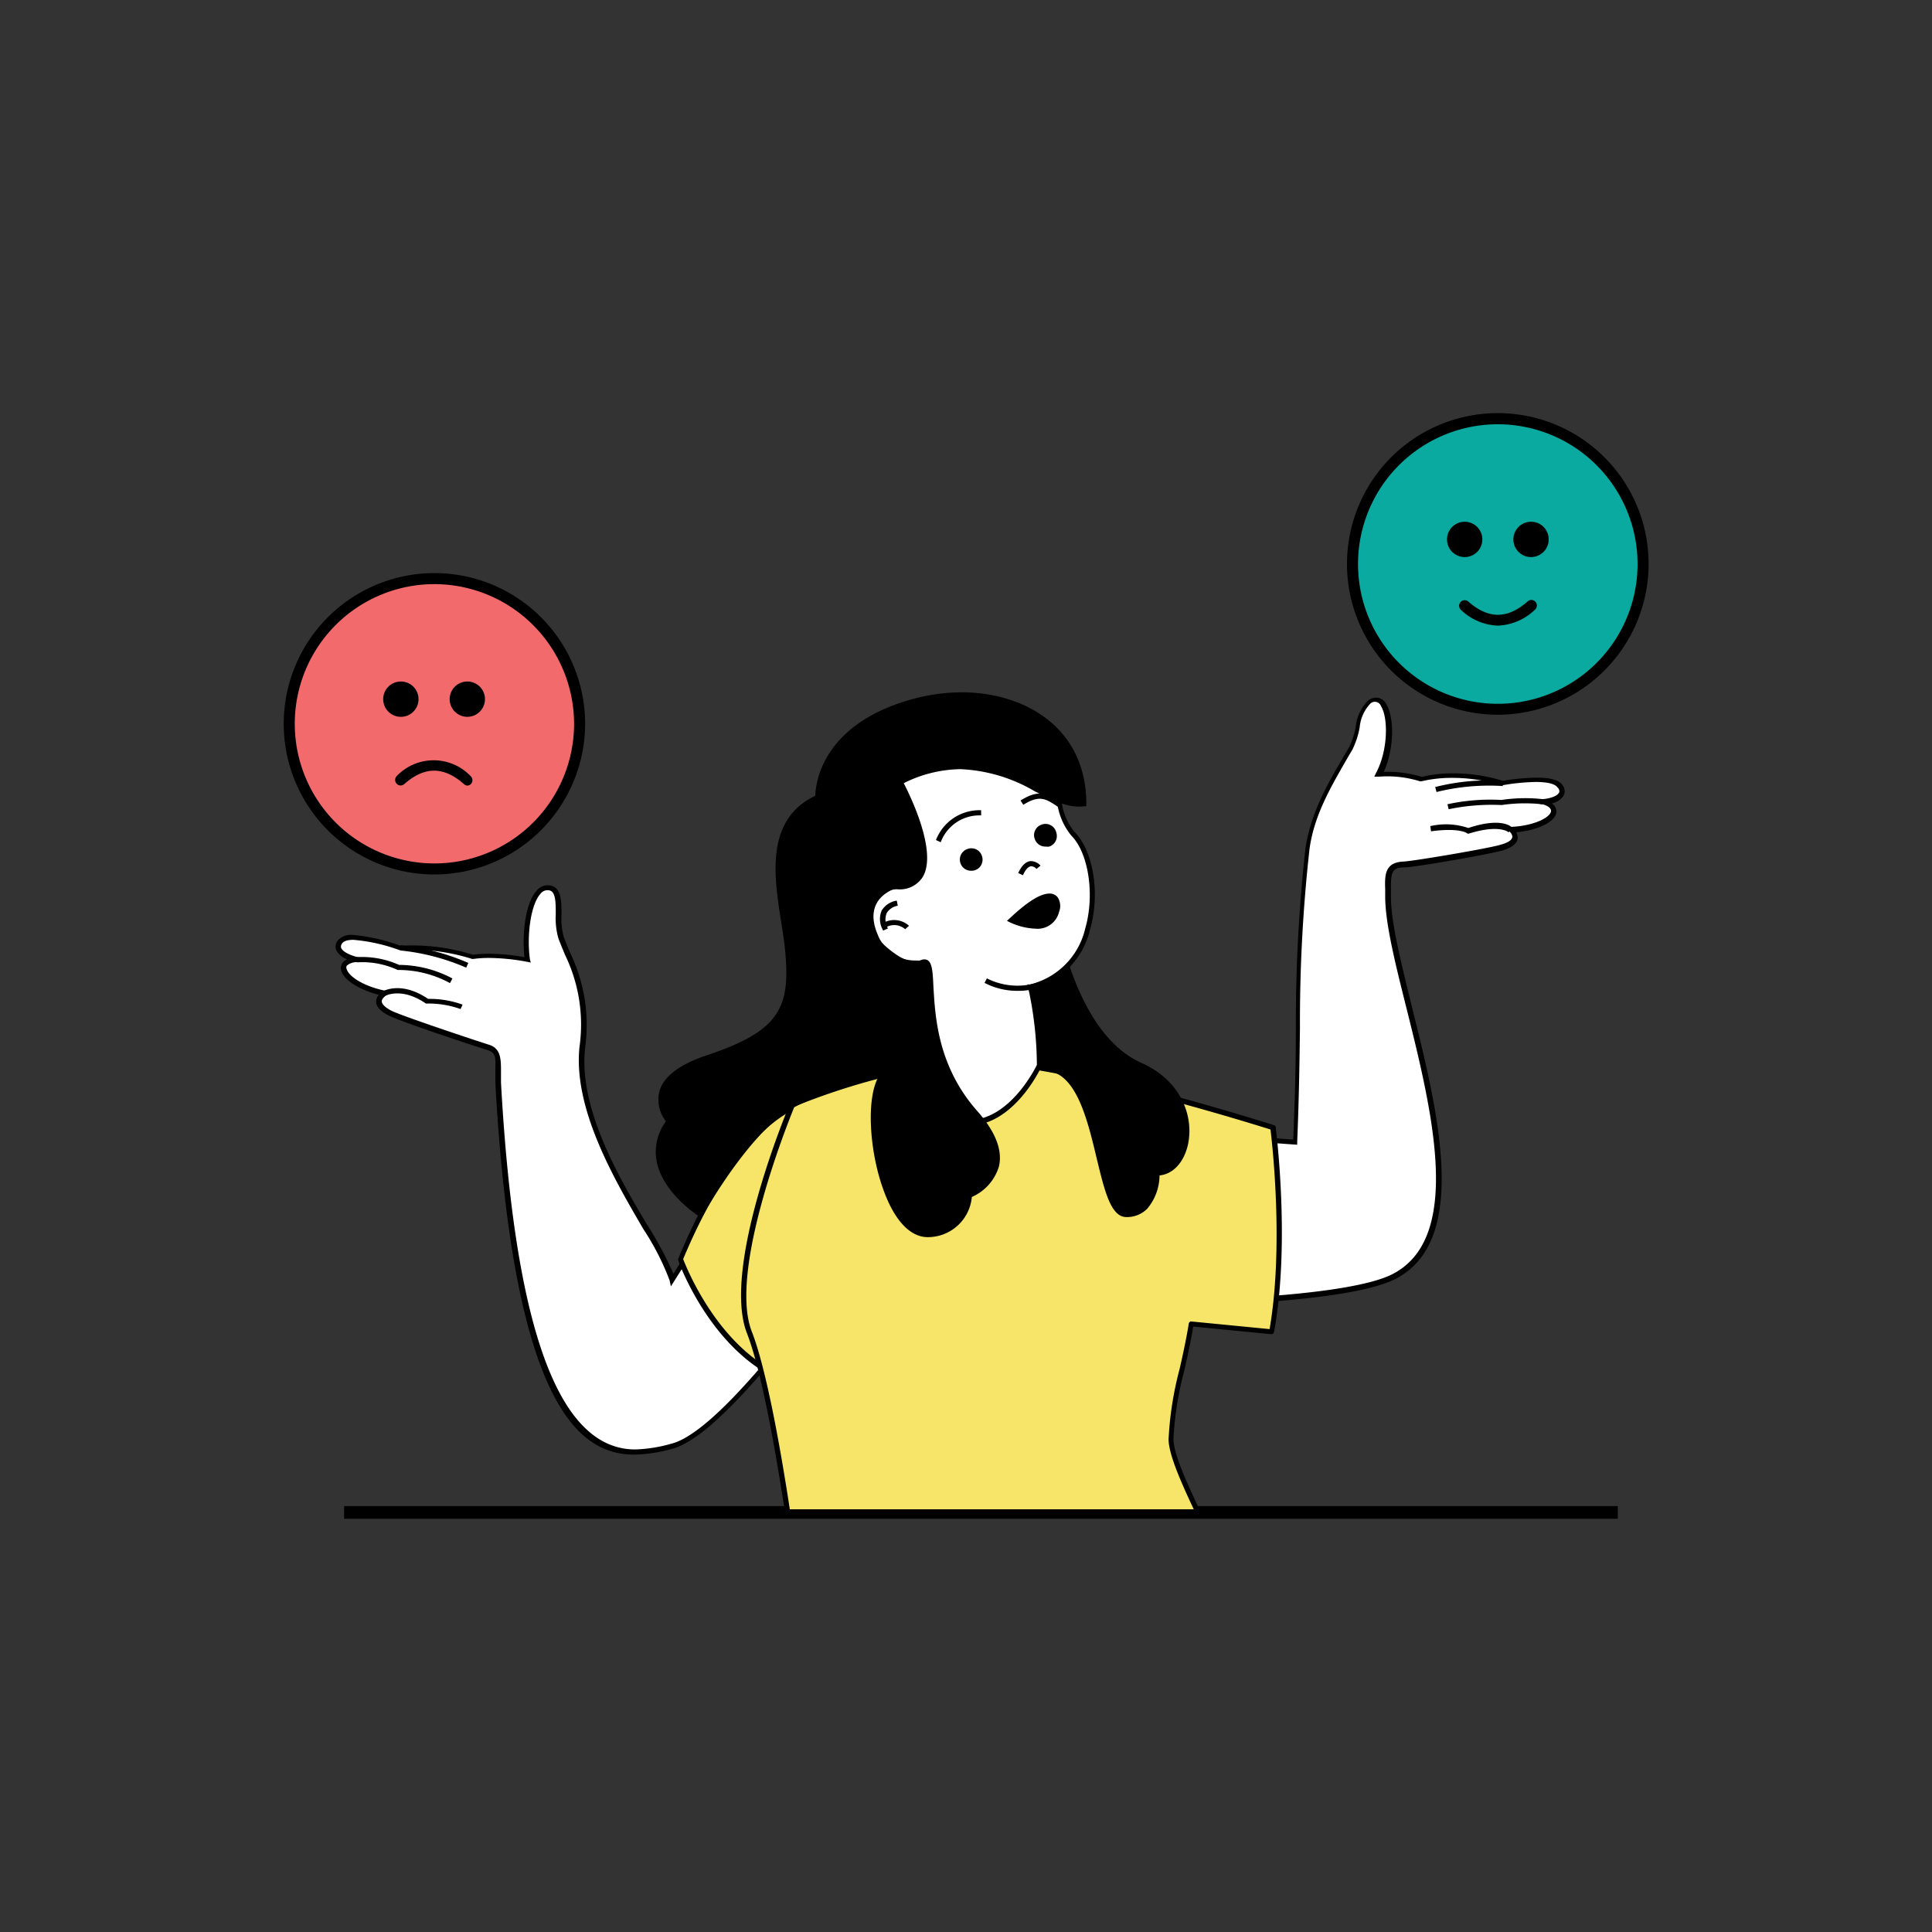 <?xml version="1.0" encoding="UTF-8"?> <svg xmlns="http://www.w3.org/2000/svg" xmlns:xlink="http://www.w3.org/1999/xlink" xmlns:svgjs="http://svgjs.com/svgjs" id="SvgjsSvg1001" width="550" height="550" version="1.1"><rect width="100%" height="100%" fill="#333333" stroke="none"/><defs id="SvgjsDefs1002"></defs><g id="SvgjsG1008"><svg xmlns="http://www.w3.org/2000/svg" data-name="Layer 1" viewBox="0 0 175 175" width="550" height="550"><rect width="115.37" height="1.15" x="31.17" y="136.42" fill="#000000" class="color000 svgShape"></rect><path fill="#ffffff" d="M60.87,115.94c-.73-3.19-9-13-8.14-21.07.54-5.15-.86-7.07-1.93-9.94-.54-1.44.29-4.24-1-4.51-1.69-.36-2.43,3.62-2,6.52a16.76,16.76,0,0,0-5-.27,17.73,17.73,0,0,0-6.59-.81s-4.6-1.66-5.43-.56,1.47,1.64,1.47,1.64-1.42,0-1.15,1,1.7,1.69,3.66,2.1c0,0-1.41.81.5,1.78,1,.51,7.9,2.81,8.87,3.11,1.19.37.85,1.61.94,3.21,2,36.13,10.75,34.15,15.67,32.93,4.46-1.1,12.5-12.63,13.84-13.63L65.24,109Z" class="colorfff svgShape"></path><path d="M61,115.38a32.43,32.43,0,0,0-2.25-4.23C56,106.59,52.39,100.34,53,94.9a15,15,0,0,0-1.35-8.58c-.2-.47-.4-.95-.59-1.47a6.29,6.29,0,0,1-.2-2c0-1.2,0-2.44-1-2.64a1.27,1.27,0,0,0-1.27.49c-1,1.12-1.31,3.84-1.09,6a18.34,18.34,0,0,0-3.21-.31,10.74,10.74,0,0,0-1.45.09,18.33,18.33,0,0,0-6.57-.81A16.39,16.39,0,0,0,32,84.69a1.63,1.63,0,0,0-1.38.47.89.89,0,0,0-.17.88,1.73,1.73,0,0,0,1,.85,1,1,0,0,0-.42.33.78.78,0,0,0-.11.73c.25.84,1.64,1.71,3.39,2.16a1,1,0,0,0-.24.62c0,.45.39.87,1.13,1.25,1,.53,8,2.85,8.91,3.12s.76.81.76,2c0,.32,0,.66,0,1,1.67,30.17,8,33.66,12.62,33.66h0a13.88,13.88,0,0,0,3.34-.51c3.3-.82,8.45-7.14,11.53-10.92a28.74,28.74,0,0,1,2.39-2.76l.23-.17-9.79-8.76Zm13.31,2c-.46.44-1.24,1.39-2.26,2.65-3,3.73-8.13,10-11.28,10.75a13.17,13.17,0,0,1-3.23.51h0c-6.94,0-10.92-10.87-12.16-33.22,0-.35,0-.68,0-1,0-1.12,0-2.1-1.09-2.44s-7.88-2.6-8.84-3.08c-.55-.29-.86-.59-.87-.85s.38-.52.38-.53l.53-.3-.59-.13c-2-.41-3.3-1.3-3.49-1.94a.36.36,0,0,1,0-.33,1.36,1.36,0,0,1,.9-.32l1.78-.06-1.73-.4c-.49-.12-1.31-.44-1.46-.83a.45.45,0,0,1,.12-.44c.14-.19.48-.29,1-.29a16,16,0,0,1,4.16.93h.09a17.81,17.81,0,0,1,6.49.8l.06,0h.06a10.48,10.48,0,0,1,1.44-.09,19.59,19.59,0,0,1,3.43.35l.33.07L48,86.9c-.31-2.31.11-5,.94-5.92a.8.8,0,0,1,.82-.33c.59.12.58,1.12.58,2.18A6.65,6.65,0,0,0,50.58,85c.19.51.4,1,.6,1.49a14.45,14.45,0,0,1,1.31,8.34c-.58,5.59,3.11,11.92,5.81,16.54a23.25,23.25,0,0,1,2.35,4.6l.12.55,4.52-7.18Z" fill="#000000" class="color000 svgShape"></path><path d="M38.78 90.48c-2.41-1.63-4-.73-4.11-.69l.23.4c.06 0 1.49-.79 3.68.71l.06 0h.08a8.64 8.64 0 013 .5L41.9 91A8.69 8.69 0 0038.78 90.48zM36.15 87.4a8.26 8.26 0 00-3.9-.7l.07.47a7.6 7.6 0 013.7.69l0 0h0a9.77 9.77 0 014.74 1.19l.22-.42A10.39 10.39 0 0036.15 87.4zM36.23 86.09a20.07 20.07 0 016 1.56l.19-.43a20.44 20.44 0 00-6.16-1.6z" fill="#000000" class="color000 svgShape"></path><path fill="#ffffff" d="M136.11,71a14,14,0,0,0-7.34-.36,9.65,9.65,0,0,0-3.81-.43c1.57-3.15.93-7.85-.91-6.53-1,.73-.9,2.85-1.65,4.15-1.46,2.55-3.5,5.62-3.94,9.24-1.1,9.09-.64,15.58-1.1,26.43l-8.38-.58L106.87,118c1.67,0,15.25-.27,19.35-2.32,9.57-4.78-.46-26.53-.46-34.46,0-1.54-.32-2.84,1.4-2.91,1,0,7.92-1.23,8.93-1.56,2-.63.76-1.62.76-1.62,1.93-.08,3.48-.73,3.81-1.42s-.95-1.09-.95-1.09,2.28-.15,1.67-1.33S136.11,71,136.11,71Z" class="colorfff svgShape"></path><path d="M139.19,70.44a19.14,19.14,0,0,0-3.06.29,15,15,0,0,0-4.46-.68,12,12,0,0,0-2.89.32,10.24,10.24,0,0,0-3.44-.45c1-2.21.93-5,.23-6.14a1.07,1.07,0,0,0-.92-.59,1.3,1.3,0,0,0-.74.27,3.94,3.94,0,0,0-1.11,2.39,7,7,0,0,1-.6,1.83l-.55.94c-1.42,2.42-3,5.16-3.42,8.39a142.11,142.11,0,0,0-.85,16.13c0,3.09-.08,6.29-.24,10.08l-8.37-.58-2.17,15.59h.61c3.05,0,15.21-.4,19.12-2.35,6.86-3.43,3.92-15.22,1.56-24.68-1-4.1-1.9-7.64-1.9-10,0-.22,0-.43,0-.63,0-1.38,0-2,1.19-2,.93,0,7.92-1.22,9-1.56.77-.25,1.2-.59,1.28-1a1,1,0,0,0-.12-.62c1.73-.16,3.19-.78,3.55-1.53a.78.78,0,0,0,0-.73.9.9,0,0,0-.34-.36,1.7,1.7,0,0,0,1.06-.66.87.87,0,0,0,0-.87C141.32,70.68,140.54,70.44,139.19,70.44Zm2,1.39c-.2.35-1,.53-1.51.56l-1.78.11,1.75.35c.17,0,.68.19.8.44a.33.33,0,0,1,0,.32c-.27.57-1.7,1.21-3.61,1.29l-.62,0,.48.39s.33.28.28.55-.39.48-1,.66c-1.06.34-8,1.51-8.87,1.54-1.71.08-1.68,1.27-1.64,2.53,0,.2,0,.41,0,.62,0,2.41.89,6,1.92,10.1,2.32,9.3,5.2,20.89-1.32,24.15-3.79,1.89-16.07,2.3-18.91,2.3h-.07l2-14.64,8.41.59v-.24c.16-3.9.21-7.17.25-10.34a141,141,0,0,1,.85-16.07c.38-3.14,2-5.84,3.36-8.22l.55-.94a7.53,7.53,0,0,0,.65-2,3.61,3.61,0,0,1,.93-2.11.59.59,0,0,1,1,.19c.67,1.08.63,4-.42,6l-.19.39.43,0a9.9,9.9,0,0,1,3.71.42l.07,0,.06,0a12,12,0,0,1,2.84-.31,14.66,14.66,0,0,1,4.37.67l.06,0h.06a19.8,19.8,0,0,1,3-.3c1.5,0,1.88.32,2,.5A.42.42,0,0,1,141.21,71.83Z" fill="#000000" class="color000 svgShape"></path><path d="M133 75a6.3 6.3 0 00-3.44-.17l.06.47c2.48-.34 3.21.14 3.21.14l.1.07.11 0c2.78-.87 3.61-.13 3.61-.12l.17-.17-.17.17.17-.17L137 75C136.92 74.87 136 74 133 75zM136 72.46a18.15 18.15 0 00-4.89.39l.11.45a19.17 19.17 0 014.8-.38h0a14.6 14.6 0 013.68-.07l.07-.46A14.39 14.39 0 00136 72.46zM130 71.29l.12.45a19.85 19.85 0 016-.54l0-.46A19.24 19.24 0 00130 71.29z" fill="#000000" class="color000 svgShape"></path><path fill="#f6e568" d="M61.63,114s3.87,11,12.62,11.58c0,0-1.56-21.21-1.77-25.56C72.48,100.06,67,101.15,61.63,114Z" class="colorf6e568 svgShape"></path><path d="M72.62,99.88a.24.24,0,0,0-.18,0c-.23,0-5.68,1.26-11,14.12a.25.25,0,0,0,0,.17c0,.11,4,11.11,12.82,11.73h0a.24.24,0,0,0,.18-.07.23.23,0,0,0,.06-.18c0-.21-1.56-21.25-1.77-25.55A.2.2,0,0,0,72.62,99.88ZM61.88,114.05c4.56-10.93,9.24-13.26,10.38-13.68.25,4.59,1.56,22.56,1.74,25C66.08,124.6,62.25,115,61.88,114.05Z" fill="#000000" class="color000 svgShape"></path><path fill="#f6e568" d="M88.68,96.16c-7.94,0-16.9,3.9-16.9,3.9s-6.21,14.73-3.9,20.65c1.33,3.4,2.61,10.67,3.46,16.23H108.5c-1.31-2.76-2.42-5.28-2.42-6.58,0-3.18,1.18-6.59,1.79-10.43l7.28.71c1.51-8.19.15-18.51.15-18.51S96.62,96.16,88.68,96.16Z" class="colorf6e568 svgShape"></path><path d="M115.37,101.91c-.19-.06-18.8-6-26.69-6s-16.9,3.88-17,3.91a.22.22,0,0,0-.12.13c-.26.6-6.22,14.88-3.9,20.82,1.32,3.39,2.6,10.68,3.44,16.19a.24.24,0,0,0,.23.2H108.5a.21.21,0,0,0,.19-.11.22.22,0,0,0,0-.22c-1.16-2.45-2.4-5.17-2.4-6.49a29.79,29.79,0,0,1,1-6.26c.28-1.26.57-2.56.79-3.92l7.07.69a.24.24,0,0,0,.25-.19c1.5-8.13.16-18.48.15-18.58A.21.21,0,0,0,115.37,101.91ZM115,120.39l-7.07-.69a.22.22,0,0,0-.25.19c-.23,1.42-.53,2.79-.83,4.11a30.48,30.48,0,0,0-1,6.36c0,1.23.9,3.43,2.28,6.35H71.54c-.84-5.51-2.12-12.7-3.44-16.09-2.16-5.53,3.36-19.16,3.86-20.38.94-.4,9.33-3.85,16.72-3.85s24.66,5.37,26.4,5.92C115.24,103.58,116.29,112.89,115,120.39Z" fill="#000000" class="color000 svgShape"></path><path d="M103.3,96.5c-6-2.66-7.63-12.73-7.63-12.73L93,85.35s-.55,11.38,1.56,11.38c5.31,0,4.63,13.24,7.48,13.24s2.78-3.76,2.78-3.76C108,106.21,109.32,99.15,103.3,96.5Z" fill="#000000" class="color000 svgShape"></path><path d="M103.4,96.28c-5.84-2.57-7.49-12.44-7.5-12.54l-.06-.34-3.1,1.81v.13c0,.39-.44,9.65,1.15,11.32a.89.89,0,0,0,.65.31c2.88,0,3.91,4.22,4.81,8,.71,2.94,1.28,5.27,2.67,5.27a2.55,2.55,0,0,0,1.91-.77,4.75,4.75,0,0,0,1.1-3c1.24-.12,2.24-1.21,2.59-2.86C108.13,101.1,107,97.89,103.4,96.28Zm3.75,7.19c-.32,1.52-1.25,2.51-2.36,2.51h-.24v.23a4.64,4.64,0,0,1-1,2.9,2.15,2.15,0,0,1-1.58.62c-1,0-1.6-2.39-2.22-4.91-.89-3.71-2-8.32-5.26-8.32a.41.41,0,0,1-.31-.16c-1.19-1.25-1.15-8.13-1-10.85l2.3-1.35c.35,1.81,2.2,10.14,7.72,12.57C106.6,98.21,107.63,101.19,107.15,103.47Z" fill="#000000" class="color000 svgShape"></path><path fill="#ffffff" d="M95.24,70.55C92.78,66,82,66.8,79.56,70.35s1.19,10.06,1.19,10.06c-1.9.85-2.33,2.51-1.5,4.41a3.86,3.86,0,0,0,4.13,2.44c0,6.66-1.08,9.84-1.08,9.84s-.9,4.67,5.4,4.67c4,0,6.42-5.21,6.42-5.21a34.44,34.44,0,0,0-.81-7.16C100,87.86,100,78.31,97.18,75.52,95.91,74.24,96.09,72.13,95.24,70.55Z" class="colorfff svgShape"></path><path d="M96.16,72.63a8.28,8.28,0,0,0-.72-2.19c-1.1-2-4-3.27-7.68-3.27s-7.18,1.25-8.39,3c-2.22,3.3.44,8.89,1.06,10.08-1.77.91-2.28,2.58-1.39,4.62a4.1,4.1,0,0,0,3.84,2.61h.27c0,6.36-1.06,9.48-1.08,9.54a4.21,4.21,0,0,0,.83,3.22c.95,1.14,2.56,1.72,4.8,1.72,4.12,0,6.53-5.13,6.63-5.34l0,0v-.06a36.16,36.16,0,0,0-.76-7,7.27,7.27,0,0,0,5.16-5.34c.94-3.24.32-7.14-1.41-8.88A5.44,5.44,0,0,1,96.16,72.63ZM98.3,84.1a6.79,6.79,0,0,1-5,5.07l-.24,0,.06.24a33.22,33.22,0,0,1,.8,7.05c-.25.52-2.56,5-6.18,5-2.09,0-3.58-.52-4.43-1.54a3.8,3.8,0,0,1-.75-2.81c0-.13,1.09-3.3,1.09-9.92V87l-.27,0a3.09,3.09,0,0,1-.46,0,3.58,3.58,0,0,1-3.41-2.33c-.82-1.88-.34-3.34,1.37-4.11l.23-.1L81,80.29c0-.06-3.48-6.41-1.19-9.81,1.12-1.67,4.41-2.84,8-2.84s6.25,1.12,7.27,3a8.38,8.38,0,0,1,.68,2.07,5.86,5.86,0,0,0,1.3,3C98.6,77.28,99.18,81.06,98.3,84.1Z" fill="#000000" class="color000 svgShape"></path><path d="M93.32 78c-.42.06-.79.42-1.09 1.08l.43.2c.22-.5.47-.78.72-.81a.61.61 0 01.5.24l.37-.3A1.17 1.17 0 0093.32 78zM91.62 83.35S95 85 95.71 82.54C96.09 81.3 95.26 79.89 91.62 83.35z" fill="#000000" class="color000 svgShape"></path><path d="M95.05 80.94c-.82 0-2 .75-3.59 2.24l-.25.23.3.15a6 6 0 002.28.56 2 2 0 002.14-1.52 1.46 1.46 0 00-.11-1.3A.89.89 0 0095.05 80.94zm.44 1.53a1.58 1.58 0 01-1.7 1.18A5 5 0 0192 83.27c1.76-1.61 2.64-1.86 3-1.86a.45.45 0 01.39.16A1.07 1.07 0 0195.49 82.47zM89.39 88.62l-.21.41a6.43 6.43 0 003 .72 6.07 6.07 0 002.3-.42l-.18-.43A6.15 6.15 0 0189.39 88.62zM79.86 82.48A2 2 0 0080 84.29l.43-.19a1.58 1.58 0 01-.11-1.4 1.47 1.47 0 011-.66l-.09-.46A1.93 1.93 0 0079.86 82.48z" fill="#000000" class="color000 svgShape"></path><path d="M80 83.6l.2.43a1.48 1.48 0 011.79.14l.17-.16-.17.16.17-.16.18-.15A2 2 0 0080 83.6zM80.9 96.84a1.23 1.23 0 00-.72.25C80.78 96.93 81.08 96.84 80.9 96.84z" fill="#000000" class="color000 svgShape"></path><path d="M82.16,63.7c-8.47,2.57-8.11,8.53-8.11,8.53-5.49,2.48-3.19,9.21-2.74,13.79.53,5.46-.66,7.6-7.28,9.81s-3.45,5.73-3.45,5.73c-3.31,4.56,2.85,8.42,2.85,8.42s3.46-6.27,7-9c2.43-1.9,7.74-3.29,9.72-3.84a1.23,1.23,0,0,1,.72-.25c.18,0-.12.09-.72.25C77.61,99,79.57,111.84,84,111.84c3.43,0,3.75-3.56,3.75-3.56s5.28-2.1.56-7.41c-5.88-6.62-2.91-14.51-4.89-13.61-.9.41-2.11-.19-3.44-1.36-2-1.81-1.29-5.54,1.23-5.54,5.41,0,.27-9.48.27-9.48,8.6-4.34,12.9,2.52,16.73,2C98.17,64.45,89.82,61.38,82.16,63.7Z" fill="#000000" class="color000 svgShape"></path><path d="M87.12,62.71a17.16,17.16,0,0,0-5,.77c-7.76,2.35-8.25,7.61-8.27,8.6-4.54,2.16-3.74,7.27-3.1,11.39.15.91.28,1.77.36,2.57.51,5.23-.45,7.34-7.12,9.56-2.48.83-3.92,1.94-4.28,3.31a3.2,3.2,0,0,0,.61,2.66,4.64,4.64,0,0,0-.84,3.62c.56,2.89,3.73,4.91,3.86,5l.21.13.12-.21c0-.07,3.48-6.26,7-9,2.14-1.66,6.6-3,8.91-3.59-1.13,2-.82,6.63.35,10,1,2.93,2.46,4.54,4.1,4.54a4,4,0,0,0,4-3.64,4.4,4.4,0,0,0,2.45-2.75c.35-1.47-.3-3.14-1.93-5-3.62-4.07-3.84-8.59-4-11.29-.07-1.54-.12-2.48-.83-2.48a.82.82,0,0,0-.37.1c-.74.33-1.82-.12-3.18-1.33a3.37,3.37,0,0,1-.9-3.66,2.06,2.06,0,0,1,2-1.46,2.46,2.46,0,0,0,2.31-1.11c1.36-2.28-1.14-7.38-1.72-8.5A11.77,11.77,0,0,1,87,69.67a14.47,14.47,0,0,1,6.72,2c1.66.84,3.08,1.56,4.48,1.36l.2,0v-.2C98.4,65.85,92.74,62.71,87.12,62.71Zm6.81,8.59A14.83,14.83,0,0,0,87,69.2a12.4,12.4,0,0,0-5.66,1.47l-.22.11.12.21c0,.06,3.2,6,1.84,8.26a2,2,0,0,1-1.91.88,2.55,2.55,0,0,0-2.41,1.77,3.85,3.85,0,0,0,1,4.17c1.55,1.37,2.76,1.82,3.69,1.4a.45.45,0,0,1,.17,0c.27,0,.32,1,.36,2,.14,2.76.36,7.38,4.09,11.58,1.52,1.7,2.13,3.24,1.82,4.55a4,4,0,0,1-2.3,2.48l-.13.06v.14c0,.14-.34,3.35-3.52,3.35-1.4,0-2.74-1.54-3.66-4.22-1.37-4-1.39-8.94,0-10.08.87-.24.94-.26.91-.49l-.08-.21h-.2a1.38,1.38,0,0,0-.85.28l-.21.06c-2.15.58-7.16,2-9.52,3.8-3.23,2.51-6.31,7.74-7,8.9-.7-.5-3-2.26-3.44-4.55a4.26,4.26,0,0,1,.86-3.4l.11-.16-.13-.14A2.82,2.82,0,0,1,60.13,99c.32-1.21,1.66-2.21,4-3,6.92-2.31,8-4.64,7.43-10-.08-.82-.21-1.68-.35-2.6-.66-4.21-1.41-9,3-11l.14-.06v-.16c0-.06-.25-5.81,7.94-8.3a17,17,0,0,1,4.9-.74c4.94,0,10.7,2.48,10.81,9.46C96.72,72.73,95.44,72.07,93.93,71.3Z" fill="#000000" class="color000 svgShape"></path><path d="M84.78 76.09l.43.2a3.74 3.74 0 013.66-2.43v-.47A4.23 4.23 0 0084.78 76.09zM87.67 77.14a.77.77 0 101 .49A.76.76 0 0087.67 77.14z" fill="#000000" class="color000 svgShape"></path><path d="M87.59 76.92A1 1 0 0087 78.19a1 1 0 001 .68.86.86 0 00.32-.05 1 1 0 00.63-1.26A1 1 0 0087.59 76.92zm.48 1.46A.54.54 0 0187.4 78a.53.53 0 01.34-.67.45.45 0 01.16 0 .53.53 0 01.17 1zM92.44 72.51l.25.39c1.44-.9 2-.58 3.07.14l.16.1.25-.39L96 72.64C94.84 71.9 94.13 71.45 92.44 72.51zM94.44 74.91a.77.77 0 00.48 1.46.77.77 0 00-.48-1.46z" fill="#000000" class="color000 svgShape"></path><path d="M94.36,74.69A1,1,0,0,0,93.73,76a1,1,0,0,0,1,.68.84.84,0,0,0,.31,0,1,1,0,0,0,.64-1.26A1,1,0,0,0,94.36,74.69Zm.48,1.46a.54.54,0,0,1-.67-.34.53.53,0,0,1,.34-.67.47.47,0,0,1,.17,0,.53.53,0,0,1,.5.37A.53.53,0,0,1,94.84,76.15Z" fill="#000000" class="color000 svgShape"></path><circle cx="135.68" cy="51.09" r="13.15" fill="#0aaaa0" class="color0aaaa0 svgShape"></circle><path d="M135.68,64.74a13.66,13.66,0,1,1,13.65-13.65A13.67,13.67,0,0,1,135.68,64.74Zm0-26.31a12.66,12.66,0,1,0,12.65,12.66A12.67,12.67,0,0,0,135.68,38.43Z" fill="#000000" class="color000 svgShape"></path><path d="M134.27 48.85a1.6 1.6 0 11-1.6-1.59A1.6 1.6 0 01134.27 48.85zM140.28 48.85a1.6 1.6 0 11-1.59-1.59A1.59 1.59 0 01140.28 48.85zM135.68 56.67a5.08 5.08 0 01-3.34-1.42.5.5 0 01.66-.76c1.83 1.6 3.53 1.59 5.36 0a.49.49 0 01.7 0 .5.5 0 010 .71A5.12 5.12 0 01135.68 56.67z" fill="#000000" class="color000 svgShape"></path><path fill="#f26a6b" d="M52.47,65.56A13.15,13.15,0,1,1,39.32,52.41,13.14,13.14,0,0,1,52.47,65.56Z" class="colorf26a6b svgShape"></path><path d="M39.32,79.21A13.65,13.65,0,1,1,53,65.56,13.67,13.67,0,0,1,39.32,79.21Zm0-26.3A12.65,12.65,0,1,0,52,65.56,12.67,12.67,0,0,0,39.32,52.91Z" fill="#000000" class="color000 svgShape"></path><path d="M37.91,63.33a1.6,1.6,0,1,1-1.6-1.6A1.6,1.6,0,0,1,37.91,63.33Z" fill="#000000" class="color000 svgShape"></path><circle cx="42.33" cy="63.33" r="1.6" fill="#000000" class="color000 svgShape"></circle><path d="M42.33,71.16A.5.5,0,0,1,42,71c-1.83-1.59-3.53-1.59-5.36,0a.49.49,0,0,1-.7,0,.5.5,0,0,1,0-.71,4.63,4.63,0,0,1,6.68,0,.51.51,0,0,1,.05.71A.52.52,0,0,1,42.33,71.16Z" fill="#000000" class="color000 svgShape"></path></svg></g></svg> 